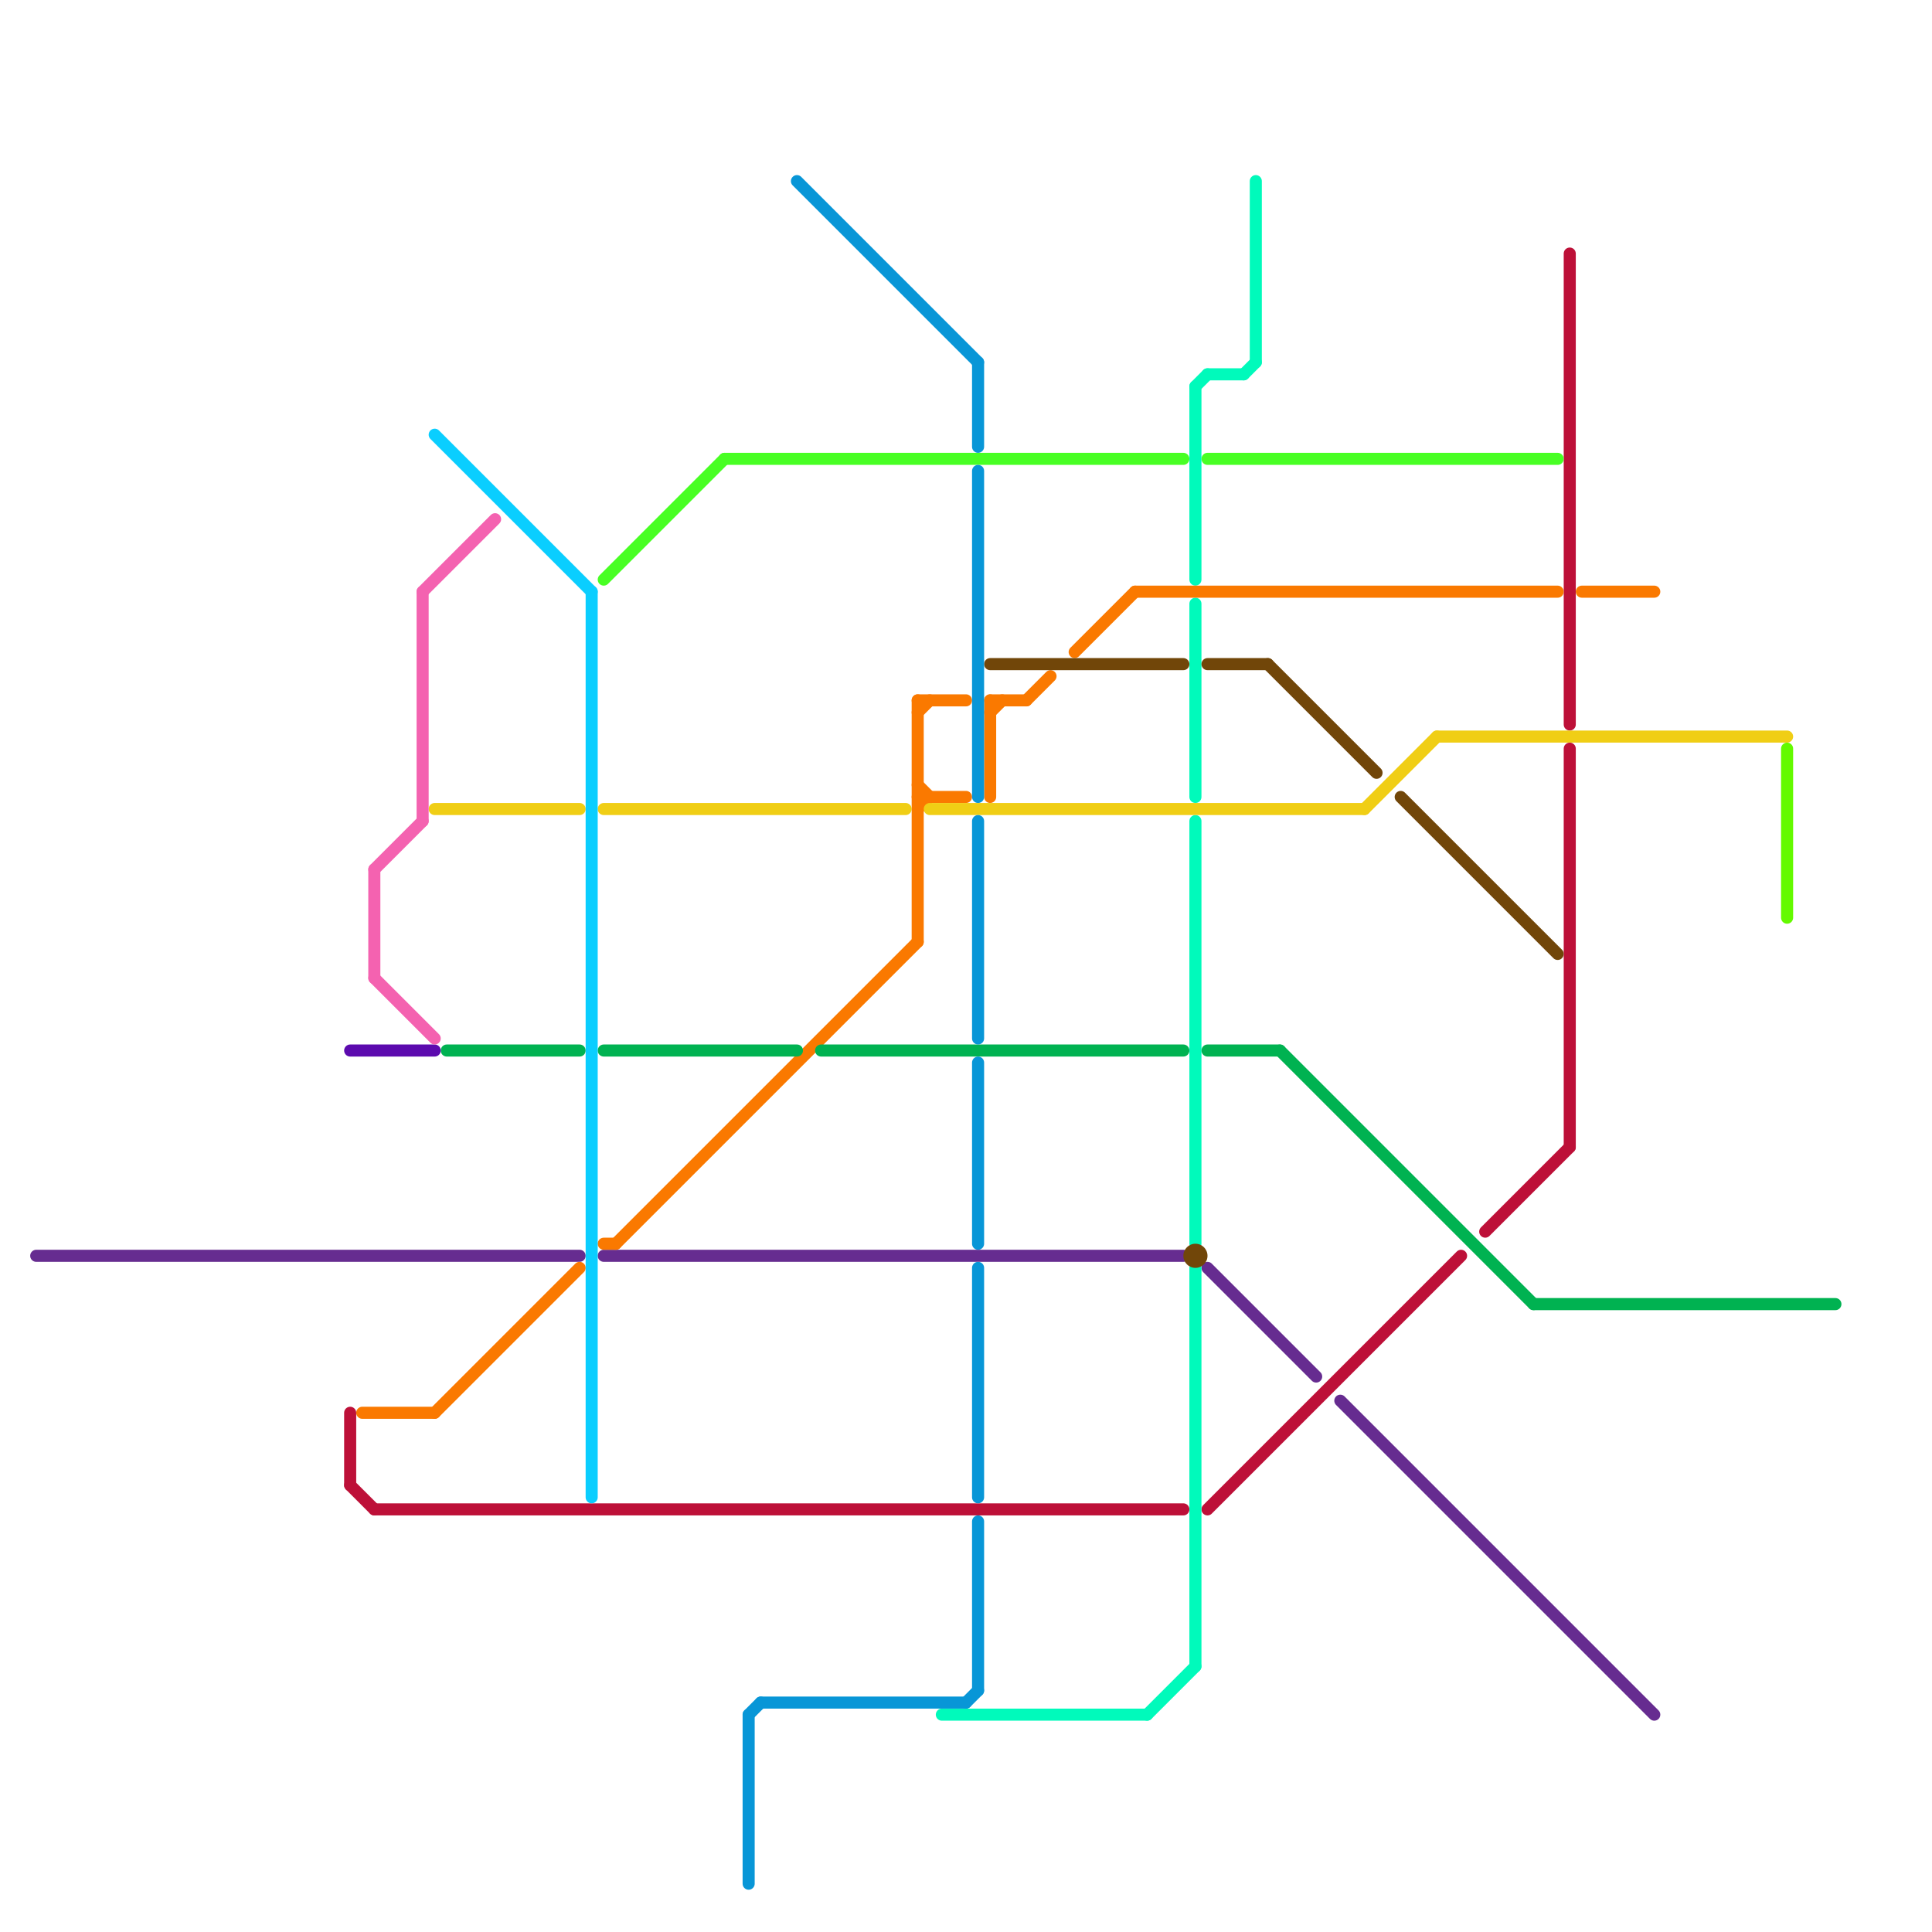 
<svg version="1.1" xmlns="http://www.w3.org/2000/svg" viewBox="0 0 160 160">
<style>text { font: 1px Helvetica; font-weight: 600; white-space: pre; dominant-baseline: central; } line { stroke-width: 1; fill: none; stroke-linecap: round; stroke-linejoin: round; } .c0 { stroke: #662c90 } .c1 { stroke: #bd1038 } .c2 { stroke: #00fabb } .c3 { stroke: #48ff24 } .c4 { stroke: #fa7900 } .c5 { stroke: #714609 } .c6 { stroke: #f0ce15 } .c7 { stroke: #00b251 } .c8 { stroke: #64fa00 } .c9 { stroke: #5c0aae } .c10 { stroke: #f462b0 } .c11 { stroke: #0aceff } .c12 { stroke: #0896d7 }</style><defs><g id="wm-xf"><circle r="1.2" fill="#000"/><circle r="0.9" fill="#fff"/><circle r="0.6" fill="#000"/><circle r="0.3" fill="#fff"/></g><g id="wm"><circle r="0.6" fill="#000"/><circle r="0.3" fill="#fff"/></g></defs><line class="c0" x1="111" y1="116" x2="137" y2="142"/><line class="c0" x1="3" y1="104" x2="48" y2="104"/><line class="c0" x1="50" y1="104" x2="98" y2="104"/><line class="c0" x1="100" y1="105" x2="109" y2="114"/><line class="c1" x1="29" y1="117" x2="29" y2="123"/><line class="c1" x1="31" y1="125" x2="98" y2="125"/><line class="c1" x1="130" y1="21" x2="130" y2="60"/><line class="c1" x1="130" y1="62" x2="130" y2="95"/><line class="c1" x1="123" y1="102" x2="130" y2="95"/><line class="c1" x1="100" y1="125" x2="121" y2="104"/><line class="c1" x1="29" y1="123" x2="31" y2="125"/><line class="c2" x1="104" y1="15" x2="104" y2="30"/><line class="c2" x1="99" y1="68" x2="99" y2="103"/><line class="c2" x1="95" y1="142" x2="99" y2="138"/><line class="c2" x1="100" y1="31" x2="103" y2="31"/><line class="c2" x1="99" y1="105" x2="99" y2="138"/><line class="c2" x1="99" y1="50" x2="99" y2="66"/><line class="c2" x1="78" y1="142" x2="95" y2="142"/><line class="c2" x1="103" y1="31" x2="104" y2="30"/><line class="c2" x1="99" y1="32" x2="100" y2="31"/><line class="c2" x1="99" y1="32" x2="99" y2="48"/><line class="c3" x1="60" y1="38" x2="98" y2="38"/><line class="c3" x1="50" y1="48" x2="60" y2="38"/><line class="c3" x1="100" y1="38" x2="129" y2="38"/><line class="c4" x1="50" y1="103" x2="51" y2="103"/><line class="c4" x1="76" y1="59" x2="77" y2="58"/><line class="c4" x1="82" y1="59" x2="83" y2="58"/><line class="c4" x1="82" y1="58" x2="82" y2="66"/><line class="c4" x1="30" y1="117" x2="36" y2="117"/><line class="c4" x1="51" y1="103" x2="76" y2="78"/><line class="c4" x1="76" y1="67" x2="77" y2="66"/><line class="c4" x1="131" y1="49" x2="137" y2="49"/><line class="c4" x1="76" y1="58" x2="76" y2="78"/><line class="c4" x1="94" y1="49" x2="129" y2="49"/><line class="c4" x1="85" y1="58" x2="87" y2="56"/><line class="c4" x1="76" y1="66" x2="80" y2="66"/><line class="c4" x1="82" y1="58" x2="85" y2="58"/><line class="c4" x1="76" y1="58" x2="80" y2="58"/><line class="c4" x1="76" y1="65" x2="77" y2="66"/><line class="c4" x1="36" y1="117" x2="48" y2="105"/><line class="c4" x1="89" y1="54" x2="94" y2="49"/><line class="c5" x1="100" y1="55" x2="105" y2="55"/><line class="c5" x1="116" y1="66" x2="129" y2="79"/><line class="c5" x1="105" y1="55" x2="114" y2="64"/><line class="c5" x1="82" y1="55" x2="98" y2="55"/><circle cx="99" cy="104" r="1" fill="#714609" /><line class="c6" x1="77" y1="67" x2="113" y2="67"/><line class="c6" x1="50" y1="67" x2="75" y2="67"/><line class="c6" x1="119" y1="61" x2="148" y2="61"/><line class="c6" x1="113" y1="67" x2="119" y2="61"/><line class="c6" x1="36" y1="67" x2="48" y2="67"/><line class="c7" x1="37" y1="87" x2="48" y2="87"/><line class="c7" x1="127" y1="108" x2="152" y2="108"/><line class="c7" x1="50" y1="87" x2="66" y2="87"/><line class="c7" x1="106" y1="87" x2="127" y2="108"/><line class="c7" x1="68" y1="87" x2="98" y2="87"/><line class="c7" x1="100" y1="87" x2="106" y2="87"/><line class="c8" x1="148" y1="62" x2="148" y2="76"/><line class="c9" x1="29" y1="87" x2="36" y2="87"/><line class="c10" x1="35" y1="49" x2="41" y2="43"/><line class="c10" x1="31" y1="72" x2="31" y2="81"/><line class="c10" x1="31" y1="72" x2="35" y2="68"/><line class="c10" x1="35" y1="49" x2="35" y2="68"/><line class="c10" x1="31" y1="81" x2="36" y2="86"/><line class="c11" x1="36" y1="36" x2="49" y2="49"/><line class="c11" x1="49" y1="49" x2="49" y2="124"/><line class="c12" x1="81" y1="105" x2="81" y2="124"/><line class="c12" x1="62" y1="142" x2="63" y2="141"/><line class="c12" x1="62" y1="142" x2="62" y2="156"/><line class="c12" x1="81" y1="88" x2="81" y2="103"/><line class="c12" x1="81" y1="126" x2="81" y2="140"/><line class="c12" x1="81" y1="68" x2="81" y2="86"/><line class="c12" x1="81" y1="39" x2="81" y2="66"/><line class="c12" x1="81" y1="30" x2="81" y2="37"/><line class="c12" x1="66" y1="15" x2="81" y2="30"/><line class="c12" x1="80" y1="141" x2="81" y2="140"/><line class="c12" x1="63" y1="141" x2="80" y2="141"/>
</svg>
